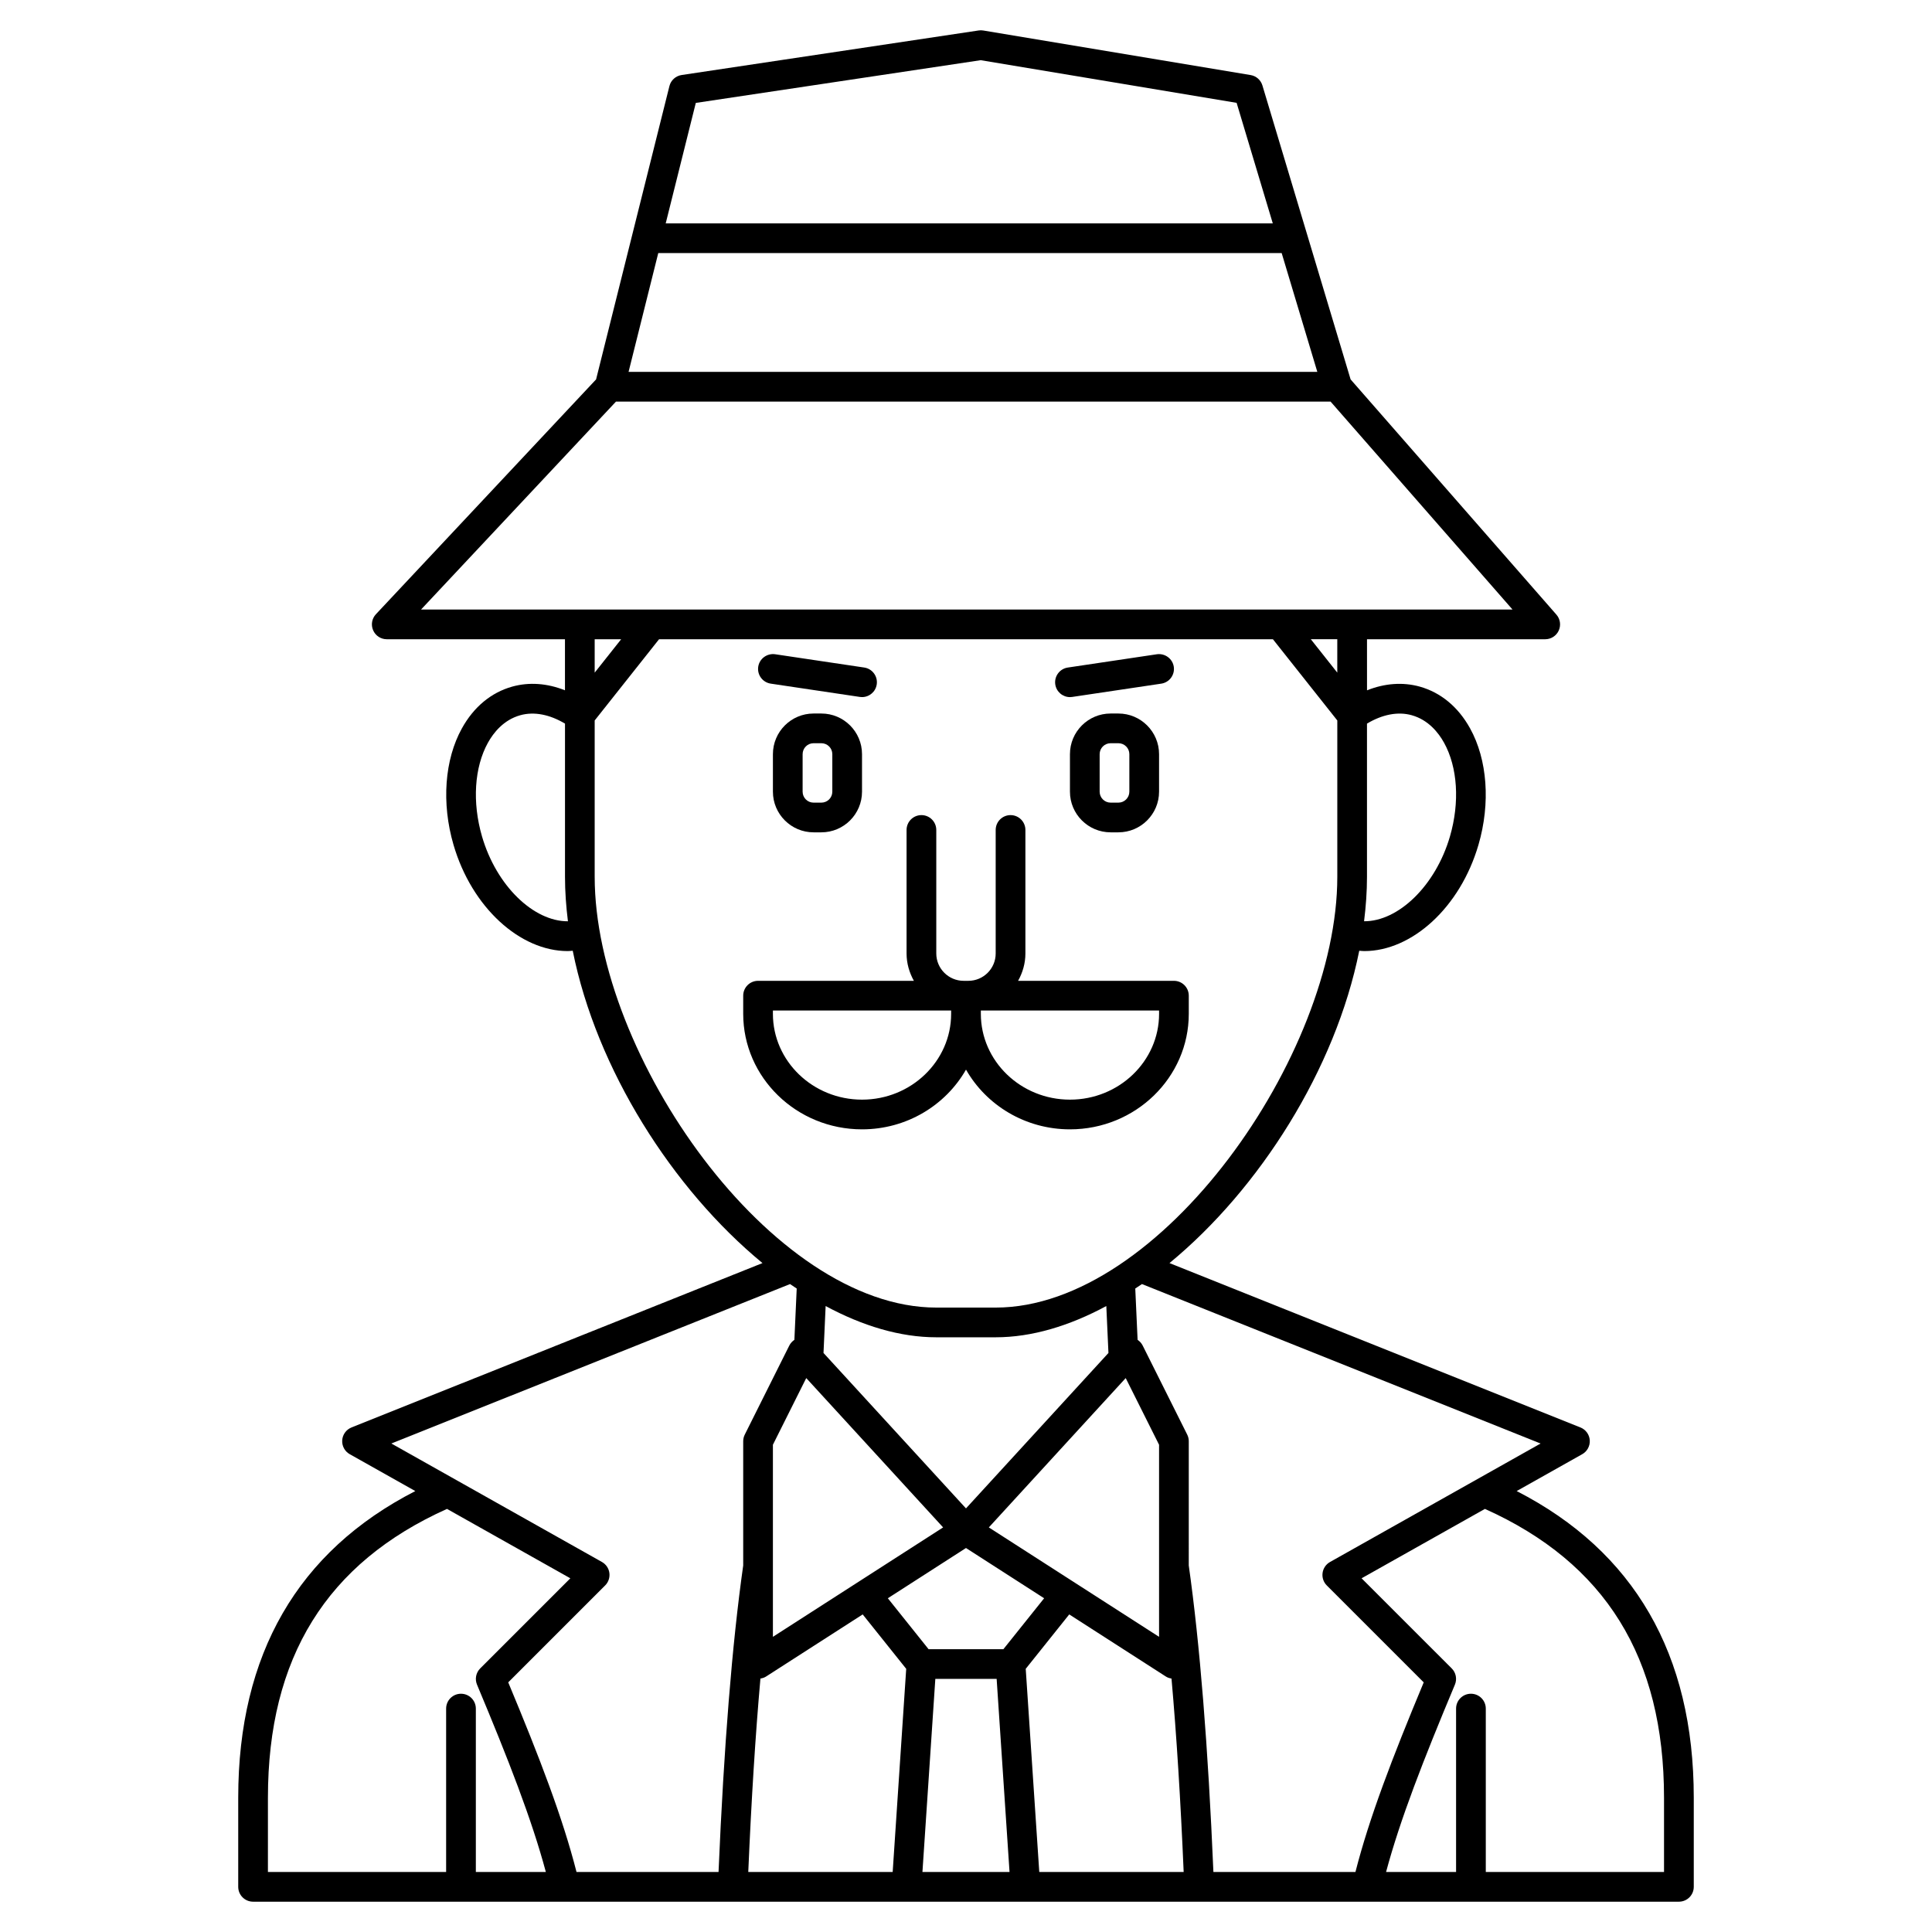 <?xml version="1.0" encoding="UTF-8"?>
<!-- Uploaded to: ICON Repo, www.iconrepo.com, Generator: ICON Repo Mixer Tools -->
<svg fill="#000000" width="800px" height="800px" version="1.1" viewBox="144 144 512 512" xmlns="http://www.w3.org/2000/svg">
 <g>
  <path d="m545.93 539.15 17.375-9.773c1.32-0.738 2.098-2.176 2-3.688-0.098-1.516-1.059-2.832-2.465-3.398l-108.91-43.562c23.895-19.676 44.012-51.438 50.285-82.773 0.449 0.031 0.895 0.09 1.344 0.09 12.57 0 25.398-11.5 30.258-28.184 3.207-11.012 2.371-22.551-2.246-30.867-3.137-5.656-7.738-9.465-13.305-11.031-4.516-1.258-9.32-0.883-13.992 0.977l-0.004-13.535h47.23c1.547 0 2.949-0.902 3.586-2.309 0.637-1.41 0.395-3.055-0.621-4.215l-54.539-62.336-23.371-77.902c-0.434-1.438-1.641-2.508-3.121-2.75l-70.848-11.809c-0.41-0.07-0.828-0.074-1.23-0.012l-78.719 11.809c-1.57 0.238-2.852 1.395-3.234 2.941l-19.434 77.727-58.344 62.227c-1.07 1.141-1.367 2.816-0.738 4.254 0.621 1.445 2.039 2.375 3.606 2.375h47.23v13.531c-4.668-1.859-9.469-2.234-13.992-0.973-5.566 1.562-10.168 5.375-13.305 11.031-4.617 8.312-5.457 19.852-2.246 30.867 4.856 16.68 17.684 28.184 30.258 28.184 0.449 0 0.898-0.059 1.344-0.09 6.273 31.34 26.395 63.098 50.285 82.773l-108.91 43.562c-1.406 0.566-2.367 1.887-2.465 3.398-0.098 1.512 0.676 2.945 2 3.688l17.371 9.773c-31.137 15.969-46.93 43.266-46.93 81.262v23.617c0 2.176 1.762 3.938 3.938 3.938h377.86c2.172 0 3.938-1.758 3.938-3.938v-23.617c0-38-15.793-65.293-46.93-81.262zm6.344-12.602-55.809 31.398c-1.074 0.602-1.801 1.672-1.969 2.894-0.164 1.219 0.242 2.449 1.117 3.316l25.688 25.688c-8.41 20.164-14.441 35.945-18.094 50.25h-37.641c-1.414-33.219-3.602-60.562-6.531-81.223l0.004-32.926c0-0.609-0.141-1.215-0.414-1.758l-11.809-23.617c-0.312-0.617-0.781-1.121-1.34-1.5l-0.617-13.602c0.59-0.395 1.188-0.77 1.773-1.18zm-206.75 62.285c0.523-0.086 1.035-0.238 1.492-0.535l25.609-16.461 11.531 14.418-3.586 53.836h-38.27c0.82-19.133 1.895-36.27 3.223-51.258zm46.598-90.438h15.742c9.598 0 19.566-3.023 29.32-8.281l0.566 12.438-37.754 41.188-37.758-41.188 0.566-12.438c9.754 5.258 19.723 8.281 29.316 8.281zm17.789 82.656h-19.828l-10.797-13.496 20.711-13.316 20.711 13.316zm-3.859-32.27 36.273-39.574 8.84 17.668v50.902zm-48.387-39.574 36.273 39.574-45.109 28.996v-50.902zm34.207 79.715h16.25l3.414 51.168h-23.078zm23.957-2.668 11.531-14.418 25.609 16.461c0.461 0.301 0.973 0.453 1.492 0.535 1.332 14.988 2.406 32.125 3.223 51.258h-38.266zm102.3-252.71c4.422 1.238 7.09 4.641 8.551 7.273 3.617 6.519 4.203 15.809 1.574 24.844-3.824 13.125-13.723 22.547-22.762 22.484 0.492-3.953 0.773-7.887 0.773-11.766v-40.613c4.012-2.402 8.16-3.262 11.863-2.223zm-19.734-11.289-7.012-8.852h7.012zm-5.289-79.699h-182.53l7.871-31.488h165.21zm-164.71-71.281 75.508-11.324 67.812 11.301 9.586 31.945h-160.88zm-72.816 134.26 51.66-55.105h189.38l48.215 55.105zm53.035 7.871-7.016 8.852v-8.852zm-36.875 52.258c-2.629-9.043-2.043-18.324 1.574-24.844 1.465-2.633 4.133-6.031 8.551-7.273 3.707-1.039 7.859-0.18 11.867 2.219v40.617c0 3.883 0.285 7.812 0.777 11.766-9.055 0.066-18.945-9.352-22.77-22.484zm29.859 10.719v-41.453l17.059-21.523h162.68l17.062 21.523v41.453c0 47.148-46.82 114.14-90.527 114.14h-15.742c-43.711 0-90.531-66.996-90.531-114.14zm51.766 107.91c0.59 0.41 1.184 0.789 1.773 1.18l-0.617 13.602c-0.559 0.375-1.027 0.879-1.34 1.5l-11.809 23.617c-0.27 0.539-0.414 1.145-0.414 1.754v32.922c-2.93 20.656-5.121 48-6.535 81.223h-37.641c-3.648-14.305-9.684-30.086-18.094-50.25l25.688-25.688c0.871-0.871 1.281-2.098 1.117-3.316-0.164-1.223-0.898-2.289-1.969-2.894l-55.809-31.398zm-138.36 136.12c0-37.164 15.555-62.199 47.453-76.539l32.688 18.391-23.883 23.879c-1.129 1.129-1.465 2.828-0.848 4.305 8.41 20.066 14.508 35.723 18.242 49.645h-18.551v-43.297c0-2.176-1.762-3.938-3.938-3.938-2.172 0-3.938 1.758-3.938 3.938v43.297h-47.227zm369.98 19.68h-47.234v-43.297c0-2.176-1.762-3.938-3.938-3.938-2.172 0-3.938 1.758-3.938 3.938v43.297h-18.551c3.734-13.922 9.836-29.582 18.242-49.645 0.617-1.477 0.285-3.176-0.848-4.305l-23.883-23.879 32.688-18.391c31.906 14.336 47.461 39.375 47.461 76.539z"/>
  <path d="m361.67 333.09h-2.07c-5.938 0-10.77 4.832-10.77 10.77v9.945c0 5.941 4.832 10.773 10.77 10.773h2.07c5.941 0 10.773-4.832 10.773-10.77v-9.945c0-5.941-4.832-10.773-10.773-10.773zm2.902 20.719c0 1.598-1.301 2.898-2.902 2.898h-2.07c-1.598 0-2.898-1.301-2.898-2.898v-9.945c0-1.602 1.301-2.902 2.898-2.902h2.07c1.602 0 2.902 1.301 2.902 2.898z"/>
  <path d="m438.32 333.09c-5.941 0-10.773 4.832-10.773 10.77v9.945c0 5.941 4.832 10.773 10.773 10.773h2.07c5.938 0 10.773-4.832 10.773-10.77v-9.945c0-5.941-4.836-10.773-10.773-10.773zm4.969 10.77v9.945c0 1.602-1.301 2.902-2.898 2.902h-2.07c-1.598 0-2.902-1.301-2.902-2.898v-9.945c0-1.602 1.305-2.902 2.902-2.902h2.07c1.598 0 2.898 1.301 2.898 2.898z"/>
  <path d="m348.25 325.17 23.617 3.523c0.195 0.027 0.395 0.043 0.586 0.043 1.918 0 3.598-1.402 3.891-3.356 0.32-2.148-1.16-4.152-3.312-4.477l-23.617-3.523c-2.141-0.293-4.152 1.16-4.477 3.312-0.32 2.148 1.16 4.152 3.312 4.477z"/>
  <path d="m427.55 328.74c0.191 0 0.391-0.016 0.586-0.043l23.617-3.523c2.148-0.324 3.633-2.328 3.312-4.477-0.324-2.152-2.348-3.609-4.477-3.312l-23.617 3.523c-2.148 0.324-3.633 2.328-3.312 4.477 0.293 1.949 1.973 3.356 3.891 3.356z"/>
  <path d="m400 427.46c5.371 9.426 15.703 15.828 27.551 15.828 17.363 0 31.488-13.738 31.488-30.621v-4.801c0-2.176-1.762-3.938-3.938-3.938h-41.297c1.199-2.16 1.938-4.609 1.938-7.25v-32.73c0-2.176-1.762-3.938-3.938-3.938-2.172 0-3.938 1.758-3.938 3.938v32.73c0.004 4-3.246 7.25-7.246 7.25h-1.242c-4 0-7.254-3.25-7.254-7.25v-32.73c0-2.176-1.762-3.938-3.938-3.938-2.172 0-3.938 1.758-3.938 3.938v32.73c0 2.641 0.738 5.086 1.938 7.25h-41.293c-2.172 0-3.938 1.758-3.938 3.938v4.801c0 16.887 14.125 30.621 31.488 30.621 11.848 0 22.18-6.402 27.555-15.828zm51.168-14.793c0 12.547-10.594 22.75-23.617 22.75-13.023 0-23.617-10.207-23.617-22.75v-0.867h47.23zm-78.723 22.75c-13.023 0-23.617-10.207-23.617-22.75l0.004-0.867h47.23v0.867c0 12.543-10.594 22.75-23.617 22.75z"/>
 </g>
</svg>